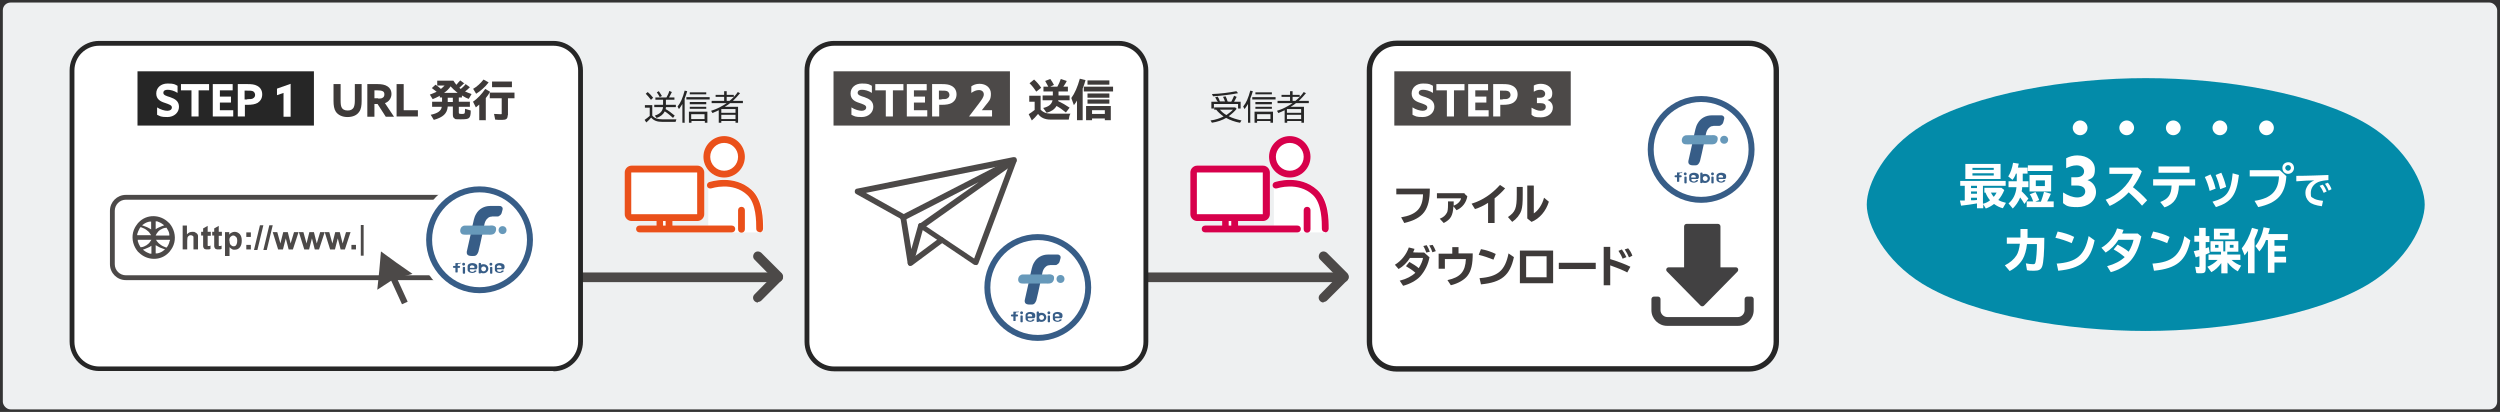 <?xml version="1.0" encoding="UTF-8"?>
<svg xmlns="http://www.w3.org/2000/svg" width="880" height="145" version="1.1" viewBox="0 0 880 145">
  <rect x="0" y="0" width="880" height="145" fill="#333333" stroke="none"/>
  <defs>
    <style>
      .cls-1 {
        fill: #3e3a39;
      }

      .cls-2 {
        fill: #fff;
      }

      .cls-3 {
        fill: #262626;
      }

      .cls-4 {
        fill: #6799ba;
      }

      .cls-5 {
        fill: #424142;
      }

      .cls-6 {
        fill: #038ba9;
      }

      .cls-7 {
        fill: #eef0f1;
      }

      .cls-8 {
        fill: #375d87;
      }

      .cls-9 {
        fill: #ea501a;
      }

      .cls-10 {
        fill: #d7004b;
      }

      .cls-11 {
        fill: #4c4948;
      }
    </style>
  </defs>
  <!-- Generator: Adobe Illustrator 28.6.0, SVG Export Plug-In . SVG Version: 1.2.0 Build 709)  -->
  <g>
    <g id="_レイヤー_1" data-name="レイヤー_1">
      <rect class="cls-7" x="1" y=".9" width="878" height="143.2" rx="2.7" ry="2.7"/>
      <g>
        <path class="cls-2" d="M463.7,66.8c-6.3-5.7-14.6-2.9-15-2.8-.6.2-1,.9-.7,1.5,0,.2.2.4.4.5v13.4h-12.6v-1.6h8.8c1.3,0,2.4-1.1,2.4-2.4v-14.7c0-1.3-1.1-2.4-2.4-2.4h-23.2c-1.3,0-2.4,1.1-2.4,2.4v14.7c0,1.3,1.1,2.4,2.4,2.4h8.8v1.6h-6c-.7,0-1.2.5-1.2,1.2s.5,1.2,1.2,1.2c0,0,42.3,0,42.5,0,.7,0,1.2-.6,1.2-1.3,0-3,0-10-4-13.6ZM463.8,70.9l-.4-.9c.2.3.3.6.4.9Z"/>
        <circle class="cls-2" cx="454" cy="55.2" r="7.3"/>
      </g>
      <g>
        <path class="cls-2" d="M264.6,66.8c-6.3-5.7-14.6-2.9-15-2.8-.6.2-1,.9-.7,1.5,0,.2.2.4.4.5v13.4h-12.6v-1.6h8.8c1.3,0,2.4-1.1,2.4-2.4v-14.7c0-1.3-1.1-2.4-2.4-2.4h-23.2c-1.3,0-2.4,1.1-2.4,2.4v14.7c0,1.3,1.1,2.4,2.4,2.4h8.8v1.6h-6c-.7,0-1.2.5-1.2,1.2s.5,1.2,1.2,1.2c0,0,42.3,0,42.5,0,.7,0,1.2-.6,1.2-1.3,0-3,0-10-4-13.6ZM264.6,70.9l-.4-.9c.2.3.3.6.4.9Z"/>
        <circle class="cls-2" cx="254.9" cy="55.2" r="7.3"/>
      </g>
      <path class="cls-6" d="M833.9,44.1c-18.5-11.3-51.3-16.6-78.6-16.6s-60,5.3-78.6,16.6c-13.3,8.1-19.6,20.6-19.6,27.9s6.4,19.8,19.6,27.9c18.5,11.3,51.3,16.6,78.6,16.6s60-5.3,78.6-16.6c13.3-8.1,19.6-20.6,19.6-27.9s-6.4-19.8-19.6-27.9Z"/>
      <g>
        <path class="cls-11" d="M266.8,106.5c-.4,0-.9-.2-1.2-.5-.7-.7-.7-1.7,0-2.4l6-6.1-6-6.1c-.7-.7-.6-1.7,0-2.4.7-.7,1.7-.6,2.4,0l7.2,7.2c.6.7.6,1.7,0,2.4l-7.2,7.2c-.3.3-.8.5-1.2.5Z"/>
        <path class="cls-11" d="M273.9,99.3h-77c-.9,0-1.7-.8-1.7-1.7s.8-1.7,1.7-1.7h77c.9,0,1.7.8,1.7,1.7s-.8,1.7-1.7,1.7Z"/>
      </g>
      <g>
        <path class="cls-11" d="M465.9,106.5c-.4,0-.9-.2-1.2-.5-.7-.7-.7-1.7,0-2.4l6-6.1-6-6.1c-.7-.7-.6-1.7,0-2.4.7-.7,1.7-.6,2.4,0l7.2,7.2c.6.7.6,1.7,0,2.4l-7.2,7.2c-.3.3-.8.5-1.2.5Z"/>
        <path class="cls-11" d="M473,99.3h-77c-.9,0-1.7-.8-1.7-1.7s.8-1.7,1.7-1.7h77c.9,0,1.7.8,1.7,1.7s-.8,1.7-1.7,1.7Z"/>
      </g>
      <g>
        <path class="cls-3" d="M229.6,40.7c.9,1,1.9,1.3,3.6,1.3h4.9c-.1.2-.2.5-.3.9h-4.6c-1.9,0-3-.4-4-1.5-.5.6-1.1,1.2-1.7,1.7l-.6-.9c.6-.4,1.2-.9,1.8-1.4v-2.9h-1.7v-.9h2.6v3.7ZM229.1,35.1c-.5-.7-1.2-1.5-1.8-2.1l.7-.6c.6.5,1.3,1.2,1.9,2l-.7.7ZM230.7,35.1v-.8h3.9c.4-.7.8-1.5,1-2.3l.9.4c-.3.7-.8,1.5-1,1.9h1.9v.8h-3v1.8h3.5v.8h-3.5c0,.2,0,.5-.1.7,1.1.6,2,1.3,3.2,2.3l-.6.8c-.8-.7-1.8-1.6-2.9-2.3-.5,1-1.5,1.9-2.9,2.3l-.6-.8c1.8-.6,2.7-1.5,2.9-3h-3.1v-.8h3.1v-1.8h-2.7ZM232.3,34.3c-.4-.7-.7-1.3-1.1-1.8l.7-.4c.4.5.7,1.1,1.1,1.7l-.8.4Z"/>
        <path class="cls-3" d="M241.1,43.2h-.9v-6.6c-.4.7-.8,1.2-1.2,1.8l-.5-.9c1.1-1.3,1.8-3,2.5-5.6l.9.2c-.3.9-.5,1.7-.9,2.6v8.4ZM249.8,34.2v.8h-8.2v-.8h8.2ZM249,43.2h-.9v-.6h-4.7v.6h-.9v-3.9h6.5v3.9ZM248.6,35.9v.8h-5.8v-.8h5.8ZM248.6,37.6v.7h-5.8v-.7h5.8ZM248.6,32.5v.7h-5.8v-.7h5.8ZM243.3,41.9h4.7v-1.7h-4.7v1.7Z"/>
        <path class="cls-3" d="M256.8,35.5c1.2-1,2.2-2,2.9-3.1l.8.4c-.7.9-1.7,1.9-2.5,2.7h3.5v.8h-4.5c-.5.4-1.2.9-1.9,1.3h4.7v5.6h-.9v-.6h-5v.6h-.9v-4.4c-.6.3-1.5.7-2.2,1l-.5-.8c2-.6,3.9-1.6,5.5-2.7h-5.3v-.8h4.4v-1.4h-3v-.7h3v-1.3h.9v1.3h2.5v.7h-2.5v1.4h1ZM253.9,39.7h5v-1.3h-5v1.3ZM253.9,41.9h5v-1.5h-5v1.5Z"/>
      </g>
      <g id="IT_man">
        <path class="cls-10" d="M466.5,81.7h0c-.7,0-1.2-.5-1.2-1.1,0-2.6,0-9.1-3.2-12-5.2-4.8-12.5-2.3-12.6-2.3-.6.2-1.3-.1-1.5-.7-.2-.6.1-1.3.7-1.5.4-.1,8.7-2.9,15,2.8,4,3.7,4,10.6,4,13.6,0,.7-.5,1.3-1.2,1.3Z"/>
        <path class="cls-10" d="M460.1,81.9c-.7,0-1.2-.5-1.2-1.2v-6.7c0-.7.5-1.2,1.2-1.2s1.2.5,1.2,1.2v6.7c0,.7-.5,1.2-1.2,1.2Z"/>
        <path class="cls-10" d="M454,62.5c-4,0-7.3-3.3-7.3-7.3s3.3-7.3,7.3-7.3,7.3,3.3,7.3,7.3-3.3,7.3-7.3,7.3ZM454,50.3c-2.7,0-4.9,2.2-4.9,4.9s2.2,4.9,4.9,4.9,4.9-2.2,4.9-4.9-2.2-4.9-4.9-4.9Z"/>
        <path class="cls-10" d="M456.6,79.4h-20.8v-1.6h8.8c1.3,0,2.4-1.1,2.4-2.4v-14.7c0-1.3-1.1-2.4-2.4-2.4h-23.2c-1.3,0-2.4,1.1-2.4,2.4v14.7c0,1.3,1.1,2.4,2.4,2.4h8.8v1.6h-6c-.7,0-1.2.5-1.2,1.2s.5,1.2,1.2,1.2h32.5c.7,0,1.2-.5,1.2-1.2s-.5-1.2-1.2-1.2ZM421.3,60.7h23.2s0,14.7,0,14.7h-23.2s0-14.7,0-14.7ZM432.5,77.8h.9v1.6h-.9v-1.6Z"/>
      </g>
      <g>
        <path class="cls-3" d="M436.4,43.2c-1.7-.3-3.4-.9-4.8-1.7-1.3.8-3.1,1.4-5,1.7l-.5-.8c1.7-.2,3.4-.8,4.6-1.4-1.1-.8-2-1.6-2.6-2.4h-.7v-.8h7.4l.5.5c-.7.9-1.7,1.8-2.8,2.6h0c1.1.6,2.7,1.1,4.5,1.5l-.5.8ZM428.4,35.5c-.2-.4-.4-.9-.7-1.2l.9-.3c.3.4.6,1,.8,1.7h1.8c-.2-.6-.5-1.2-.7-1.6l.9-.2c.3.5.5,1.1.7,1.8h0c0,.1,1.3.1,1.3.1.4-.7.6-1.2,1-2.1l.9.4c-.3.7-.7,1.3-.9,1.7h2.3v2.4h-.9v-1.6h-8.5v1.6h-.9v-2.4h2.2v-.2ZM426.6,33.1c3.1-.1,5.9-.5,8.6-1l.6.7c-2.6.5-5.6.9-8.8,1.1l-.4-.8ZM429.4,38.6c.6.7,1.4,1.4,2.3,1.9.8-.6,1.8-1.3,2.3-1.9h-4.6Z"/>
        <path class="cls-3" d="M440.2,43.2h-.9v-6.6c-.4.7-.8,1.2-1.2,1.8l-.5-.9c1.1-1.3,1.8-3,2.5-5.6l.9.2c-.3.9-.5,1.7-.9,2.6v8.4ZM449,34.2v.8h-8.2v-.8h8.2ZM448.1,43.2h-.9v-.6h-4.7v.6h-.9v-3.9h6.5v3.9ZM447.7,35.9v.8h-5.8v-.8h5.8ZM447.7,37.6v.7h-5.8v-.7h5.8ZM447.7,32.5v.7h-5.8v-.7h5.8ZM442.5,41.9h4.7v-1.7h-4.7v1.7Z"/>
        <path class="cls-3" d="M456,35.5c1.2-1,2.2-2,2.9-3.1l.8.4c-.7.9-1.7,1.9-2.5,2.7h3.5v.8h-4.5c-.5.4-1.2.9-1.9,1.3h4.7v5.6h-.9v-.6h-5v.6h-.9v-4.4c-.6.3-1.5.7-2.2,1l-.5-.8c2-.6,3.9-1.6,5.5-2.7h-5.3v-.8h4.4v-1.4h-3v-.7h3v-1.3h.9v1.3h2.5v.7h-2.5v1.4h1ZM453,39.7h5v-1.3h-5v1.3ZM453,41.9h5v-1.5h-5v1.5Z"/>
      </g>
      <g>
        <rect class="cls-2" x="482" y="15.2" width="143.2" height="114.6" rx="9.5" ry="9.5"/>
        <path class="cls-3" d="M615.7,130.8h-124.1c-5.8,0-10.5-4.7-10.5-10.5V24.8c0-5.8,4.7-10.5,10.5-10.5h124.1c5.8,0,10.5,4.7,10.5,10.5v95.5c0,5.8-4.7,10.5-10.5,10.5ZM491.6,16.2c-4.7,0-8.6,3.8-8.6,8.6v95.5c0,4.7,3.8,8.6,8.6,8.6h124.1c4.7,0,8.6-3.8,8.6-8.6V24.8c0-4.7-3.8-8.6-8.6-8.6h-124.1Z"/>
      </g>
      <g>
        <path class="cls-1" d="M503.3,66.4c0,7.5-2.3,10.5-9,12.1l-1.1-2c5.4-.9,7.6-3.2,7.7-8.1h-9.4v-2h11.7Z"/>
        <path class="cls-1" d="M515.5,68.2l1,.9c-.4,2.3-1.8,4-3.8,4.9l-1.1-1.4c-.2,3.3-.9,4.6-3.4,5.9l-1.4-1.5c1.4-.6,1.9-1.1,2.5-2.1.3-.5.4-1.4.4-2.9v-1.1h2v1.5c1.3-.5,2.4-1.5,2.6-2.6h-8.5v-1.8h9.8Z"/>
        <path class="cls-1" d="M523.8,71.4c-1.4.9-3,1.7-4.6,2.2l-1.2-1.9c3.9-1.2,7.1-3.4,10-6.6l1.8,1.2c-1,1.2-2.4,2.5-3.7,3.5v8.7h-2.3v-7Z"/>
        <path class="cls-1" d="M536,65.8v2.7c0,3-.1,4.3-.5,5.6-.5,1.5-1.7,3-3.2,4l-1.5-1.7c2.6-1.8,3.1-3,3.1-7.9v-2.7h2.2ZM539.9,65.4v9.7c1.5-.9,3-3.1,3.6-5.5l1.7,1.4c-1,3.3-3.3,6-6.1,7.1l-1.5-1.2v-11.6h2.2Z"/>
        <path class="cls-1" d="M503.2,90.4c-.4,2.6-1.7,5.1-3.3,6.9-1.4,1.5-3.7,2.7-6,3.3l-1.2-1.8c2.4-.6,4.3-1.6,5.5-2.8-1-.9-2.1-1.6-3.3-2.3l1.2-1.5c1.2.7,2.4,1.4,3.3,2.2.8-1.3,1.4-2.7,1.5-3.6h-4.6c-1,1.6-2.4,3-4,3.9l-1.3-1.5c2.3-1.4,4.1-3.7,4.9-6.1l2,.5c-.1.4-.2.6-.5,1.2h0c0,.1,3.9.1,3.9.1l1.8,1.6ZM502.1,89c-.3-.8-.7-1.8-1.1-2.4l1.2-.3c.4.6.8,1.5,1.1,2.3l-1.2.3ZM504.2,88.8c-.2-.7-.6-1.6-1.1-2.4l1.2-.2c.4.6.8,1.4,1.1,2.2l-1.2.4Z"/>
        <path class="cls-1" d="M513.4,86.9v2.3h5c0,3.8-.5,6.1-1.8,7.8-1,1.4-3.3,2.8-5.9,3.4l-1.2-1.8c4.6-1,6.3-3,6.5-7.4h-7.4v3.4h-2.2v-5.3h4.8v-2.3h2.2Z"/>
        <path class="cls-1" d="M525.7,91.4c-1.7-.7-3.5-1.3-5.2-1.7l.8-2c1.9.3,3.8,1,5.2,1.7l-.8,2ZM520.9,97.9c6.4-.5,8.9-2.7,10.1-8.7l1.9,1.3c-1.4,6.5-4.4,8.9-11.6,9.6l-.5-2.2Z"/>
        <path class="cls-1" d="M546.7,88.2v11.5h-11.7v-11.5h11.7ZM537.2,97.6h7.2v-7.4h-7.2v7.4Z"/>
        <path class="cls-1" d="M561.7,92.5v2.2h-13v-2.2h13Z"/>
        <path class="cls-1" d="M566.8,87v4.2c2.9.9,5.3,1.8,7.1,2.7l-1.1,2c-1.5-.8-3.7-1.7-6-2.5v7h-2.3v-13.5h2.3ZM571.2,91.1c-.3-.8-.8-1.7-1.5-2.8l1.2-.5c.6.8,1.1,1.7,1.6,2.7l-1.2.5ZM573.4,90.6c-.4-1-.9-1.9-1.5-2.8l1.2-.4c.6.7,1.1,1.5,1.5,2.6l-1.2.6Z"/>
      </g>
      <g>
        <rect class="cls-11" x="490.8" y="25.1" width="62.1" height="19.1"/>
        <g>
          <path class="cls-2" d="M497.2,37.8c1.2.8,2.7,1.2,3.6,1.2s1.6-.4,1.6-1.2-1.1-1.1-2.5-1.6c-1.6-.5-3-1.3-3-3.3s1.6-3.5,4-3.5,2.5.3,3.5.8v2.5c-1.2-.8-2.6-1.1-3.5-1.1s-1.5.3-1.5,1.1,1.1,1.1,2.4,1.5c1.7.6,3.1,1.4,3.1,3.4s-1.7,3.6-4.1,3.6-2.5-.3-3.6-.8v-2.5Z"/>
          <path class="cls-2" d="M509.3,31.8h-3.7v-2.2h9.9v2.2h-3.7v9.2h-2.5v-9.2Z"/>
          <path class="cls-2" d="M516.8,29.6h7v2.2h-4.5v2.2h3.9v2.1h-3.9v2.7h4.7v2.2h-7.2v-11.4Z"/>
          <path class="cls-2" d="M525.6,29.6h3.4c1.4,0,2.5.1,3.4.6,1,.5,1.8,1.5,1.8,3s-.7,2.4-1.6,3c-.9.5-2,.7-3.7.7h-.8v4.1h-2.5v-11.4ZM529,34.9c1,0,1.6,0,2-.3.5-.3.7-.7.7-1.2s-.3-1.1-.8-1.3c-.5-.2-1.1-.2-2-.2h-.9v3.1h.9Z"/>
          <path class="cls-2" d="M539.1,37.9c1.1.6,2.1,1.1,3.2,1.1s1.8-.5,1.8-1.4-.6-1.3-2-1.3h-1.1v-1.9h1.1c1.2,0,1.8-.6,1.8-1.4s-.7-1.4-1.7-1.4-1.7.3-2.3.7v-2.2c.7-.4,1.6-.6,2.5-.6,2.3,0,4,1.4,4,3.2s-.6,2.1-1.7,2.5h0c1.3.5,1.9,1.5,1.9,2.7,0,2-1.8,3.4-4.2,3.4s-2.5-.3-3.3-.9v-2.4Z"/>
        </g>
      </g>
      <g>
        <circle class="cls-2" cx="598.7" cy="52.6" r="21.5"/>
        <circle class="cls-8" cx="598.8" cy="52.6" r="18.8"/>
        <circle class="cls-2" cx="598.8" cy="52.6" r="16.7"/>
        <g>
          <path class="cls-8" d="M596.9,62.5v-.3c0-.2,0-.3-.2-.4-.2-.1-.4-.2-.6-.2h0c-.2,0-.4,0-.6.2-.1,0-.2.2-.2.4v.3s0,0,0,0h1.5s0,0,0,0ZM597.8,62.8c0,0,0,.2-.1.2,0,0-.2,0-.3,0h-2s0,0,0,0v.3c0,.1,0,.3.2.4.2.1.4.2.6.2h0c.3,0,.5,0,.7-.3,0-.1.2-.2.4-.2.1,0,.2,0,.3,0,0,0,.1.1.1.2,0,0,0,.1,0,.1-.2.2-.4.3-.6.4-.3.1-.6.2-.8.2h0c-.4,0-.8-.1-1.2-.3-.3-.2-.5-.5-.5-.8v-1.3c0-.3.2-.6.5-.8.3-.2.7-.3,1.2-.3h0c.4,0,.8.1,1.2.3.3.2.5.5.5.8v.6Z"/>
          <path class="cls-8" d="M593.7,64.3c0,0,0,.2-.1.2-.2.1-.4.1-.6,0,0,0-.1-.1-.1-.2v-1.9c0,0,0-.2.1-.2.2-.1.4-.1.6,0,0,0,.1.1.1.2v1.9Z"/>
          <path class="cls-8" d="M593.7,61.2c0,.3-.2.5-.5.5s-.5-.2-.5-.5.2-.5.5-.5.5.2.5.5Z"/>
          <path class="cls-8" d="M606.5,62.5v-.3c0-.2,0-.3-.2-.4-.2-.1-.4-.2-.6-.2h0c-.2,0-.4,0-.6.2-.1,0-.2.2-.2.4v.3s0,0,0,0h1.5s0,0,0,0ZM607.4,62.8c0,0,0,.2-.1.2,0,0-.2,0-.3,0h-2s0,0,0,0v.3c0,.1,0,.3.2.4.2.1.4.2.6.2h0c.3,0,.5,0,.7-.3,0-.1.2-.2.4-.2.1,0,.2,0,.3,0,0,0,.1.1.1.2,0,0,0,.1,0,.1-.2.2-.4.3-.6.4-.3.1-.6.2-.8.2h0c-.4,0-.8-.1-1.2-.3-.3-.2-.5-.5-.5-.8v-1.3c0-.3.2-.6.5-.8.3-.2.7-.3,1.2-.3h0c.4,0,.8.1,1.2.3.3.2.5.5.5.8v.6Z"/>
          <path class="cls-8" d="M603.2,64.3c0,0,0,.2-.1.2-.2.1-.4.1-.6,0,0,0-.1-.1-.1-.2v-1.9c0,0,0-.2.1-.2.2-.1.4-.1.6,0,0,0,.1.1.1.2v1.9Z"/>
          <path class="cls-8" d="M603.3,61.2c0,.3-.2.5-.5.5s-.5-.2-.5-.5.2-.5.5-.5.5.2.5.5Z"/>
          <path class="cls-8" d="M601.1,62.9c0,.4-.4.8-.8.8h-.1c-.4,0-.7-.3-.8-.7v-.3c0-.4.4-.7.8-.7h.1c.4,0,.8.4.8.8h0ZM600.2,61.2h0c-.3,0-.6,0-.9.2v-.4c0,0,0-.2-.1-.2-.2-.1-.4-.1-.6,0,0,0-.1.1-.1.2v3.2c0,0,0,.2.1.2.2.1.4.1.6,0,0,0,.1,0,.1-.2.3.2.6.2.9.2.9,0,1.7-.7,1.7-1.6s-.7-1.6-1.7-1.6Z"/>
          <path class="cls-8" d="M592,60.7s0,0-.1,0c0,0-.1,0-.2,0s-.1,0-.2,0-.1,0-.2,0-.1,0-.2,0-.1,0-.2,0-.1,0-.2,0,0,0-.1,0,0,0-.1,0,0,0-.1,0,0,0-.1.1,0,0,0,.1,0,0,0,.1,0,.1,0,.2,0,.1,0,.2,0,0,0,0c0,0,0,.3,0,.3h-.5c-.5,0-.5.7,0,.7h.5v1.4c0,0,0,.2.1.2,0,0,.2,0,.3,0,.1,0,.2,0,.3,0,0,0,.1-.1.1-.2v-1.4h.5c.5,0,.5-.7,0-.7h-.5c0-.2,0-.4.1-.6.2-.3.6-.1.9-.2,0,0,0,0,0,0s0,0,0,0c0,0,0,0,0-.1s0,0,0-.1,0,0,0-.1,0,0,0-.1,0,0-.1,0c0,0,0,0,0,0Z"/>
          <path class="cls-8" d="M605.7,40.6h-3.2s0,0,0,0c-2,0-3.9,1-4.9,2.8-.8,1.3-.9,2.7-1.3,4.2l-.7,3.3-1.3,5.8c-.2,1.7,1.5,1.5,2.5,1.5.9,0,1.3-.7,1.6-1.5.3-1.2,1.1-4.7,1.3-5.8l.7-3.3c.1-.5.2-1.1.5-1.7.2-.4.5-.8.9-1.1.2-.2.5-.3.8-.4.2,0,.4,0,.6-.1.3,0,.5,0,.8,0,.4,0,.7,0,1.1,0,0,0,0,0,0,0,0,0,0,0,0,0,.2,0,.4,0,.6-.2.4-.2.8-.6.9-1.1l.3-1.1c.2-.7-.3-1.3-1-1.3Z"/>
          <path class="cls-4" d="M606.9,47.8c-.8,0-1.4.6-1.4,1.4s.6,1.4,1.4,1.4,1.4-.6,1.4-1.4-.6-1.4-1.4-1.4Z"/>
          <path class="cls-4" d="M604.5,48.2c-.5-.7-1.4-.7-2.1-.6-1.3,0-4.8,0-6.2,0h-2.2c-.4,0-.8,0-1.1.2-.6.3-.8.8-.9,1.4-.1.6.2,1.3.8,1.5.5.2,2,.1,2.6.1,1.8,0,4.3,0,6.2,0,.8,0,1.8.2,2.5-.5.5-.5.7-1.5.4-2.2ZM604.4,48h0s0,0,0,0c0,0,0,0,0,0Z"/>
        </g>
      </g>
      <g>
        <path class="cls-5" d="M611,94.1h-5.4v-14.4c0-.5-.4-.9-.9-.9h-11c-.5,0-.9.4-.9.9v14.4h-5.4c-.8,0-1.2.9-.6,1.5l11.8,12c.3.3.9.3,1.2,0l11.8-12c.5-.6.2-1.5-.6-1.5Z"/>
        <path class="cls-5" d="M611.6,114.7h-24.8c-3,0-5.5-2.5-5.5-5.5v-3.9c0-.5.4-.9.9-.9h1.4c.5,0,.9.4.9.9v3.9c0,1.3,1.1,2.4,2.4,2.4h24.8c1.3,0,2.4-1.1,2.4-2.4v-3.9c0-.5.4-.9.9-.9h1.4c.5,0,.9.4.9.9v3.9c0,3-2.5,5.5-5.5,5.5Z"/>
      </g>
      <g>
        <rect class="cls-2" x="284.1" y="15.2" width="119.3" height="114.6" rx="9.5" ry="9.5"/>
        <path class="cls-3" d="M393.8,130.7h-100.2c-5.8,0-10.4-4.7-10.4-10.4V24.8c0-5.8,4.7-10.4,10.4-10.4h100.2c5.8,0,10.4,4.7,10.4,10.4v95.5c0,5.8-4.7,10.4-10.4,10.4ZM293.6,16.1c-4.8,0-8.7,3.9-8.7,8.7v95.5c0,4.8,3.9,8.7,8.7,8.7h100.2c4.8,0,8.7-3.9,8.7-8.7V24.8c0-4.8-3.9-8.7-8.7-8.7h-100.2Z"/>
      </g>
      <g>
        <g>
          <path class="cls-1" d="M366.2,38.5c.9,1,2.1,1.5,3.6,1.5h7c-.3.5-.5,1.2-.6,2.1h-6.4c-2,0-3.5-.7-4.4-2-.8,1-1.5,1.7-2.2,2.3l-1.1-2.2c.6-.4,1.4-.9,2.1-1.5v-2.9h-1.9v-2.1h4v4.9ZM364.8,32.3c-.7-1.1-1.5-2.1-2.4-3l1.6-1.3c.9.8,1.7,1.7,2.5,2.9l-1.8,1.4ZM367.3,32.2v-1.7h1.7c-.3-.6-.7-1.3-1.1-2l1.8-.7c.5.7.9,1.3,1.3,2.1l-1.3.6h2.5c.5-.9.9-1.8,1.2-2.7l2.1.7c-.3.7-.8,1.4-1.2,2h1.6v1.7h-3.3v1.4h3.9v1.7h-4c0,.1,0,.2,0,.3,1.5.7,2.5,1.3,4,2.3l-1.3,1.7c-1.2-1-2.2-1.7-3.3-2.3-.7,1.2-1.9,2-3.5,2.4l-1.2-1.7c1.9-.4,3-1.3,3.3-2.7h-3.5v-1.7h3.6v-1.4h-3.1Z"/>
          <path class="cls-1" d="M381.1,42.3h-2v-6.9c-.4.7-.6,1-1.1,1.6l-.9-2.5c1.2-1.6,2.2-3.9,3-6.8l2,.5c-.3,1.1-.6,2-1,3v11ZM391.8,30.5v1.7h-10.3v-1.7h10.3ZM391,42.3h-2.1v-.6h-4.5v.6h-2.1v-5h8.7v5ZM390.5,28.3v1.5h-7.7v-1.5h7.7ZM390.5,32.9v1.5h-7.7v-1.5h7.7ZM390.5,35v1.5h-7.7v-1.5h7.7ZM384.4,40.1h4.5v-1.3h-4.5v1.3Z"/>
        </g>
        <rect class="cls-11" x="293.4" y="25.1" width="62.1" height="19.1"/>
        <g>
          <path class="cls-2" d="M299.7,37.8c1.2.8,2.7,1.2,3.6,1.2s1.6-.4,1.6-1.2-1.1-1.1-2.5-1.6c-1.6-.5-3-1.3-3-3.3s1.6-3.5,4-3.5,2.5.3,3.5.8v2.5c-1.2-.8-2.6-1.1-3.5-1.1s-1.5.3-1.5,1.1,1.1,1.1,2.4,1.5c1.7.6,3.1,1.4,3.1,3.4s-1.7,3.6-4.1,3.6-2.5-.3-3.6-.8v-2.5Z"/>
          <path class="cls-2" d="M311.8,31.8h-3.7v-2.2h9.9v2.2h-3.7v9.2h-2.5v-9.2Z"/>
          <path class="cls-2" d="M319.2,29.6h7v2.2h-4.5v2.2h3.9v2.1h-3.9v2.7h4.7v2.2h-7.2v-11.4Z"/>
          <path class="cls-2" d="M328.1,29.6h3.4c1.4,0,2.5.1,3.4.6,1,.5,1.8,1.5,1.8,3s-.7,2.4-1.6,3c-.9.5-2,.7-3.7.7h-.8v4.1h-2.5v-11.4ZM331.5,34.9c1,0,1.6,0,2-.3.5-.3.7-.7.7-1.2s-.3-1.1-.8-1.3c-.5-.2-1.1-.2-2-.2h-.9v3.1h.9Z"/>
          <path class="cls-2" d="M344.6,36.4c1.1-1.5,1.7-2.3,1.7-3.2s-.7-1.5-1.7-1.5-1.8.4-2.7,1v-2.3c.7-.5,1.6-.9,2.9-.9,2.3,0,4,1.4,4,3.5s-.6,2.5-1.8,4l-1.4,1.8h0s3.6,0,3.6,0v2.2h-8.1s3.5-4.6,3.5-4.6Z"/>
        </g>
      </g>
      <g>
        <g>
          <path class="cls-11" d="M320.5,93.6s0,0,0,0c-.5,0-.9-.4-1-.9l-2.5-15.7-15.6-8.7c-.4-.2-.6-.6-.5-1.1,0-.4.4-.8.8-.8l55-11.1c.4,0,.7,0,1,.3.2.3.3.7.2,1l-13.5,36.1c-.1.3-.3.5-.6.6-.3,0-.6,0-.9-.1l-18.1-12.2-3.2,11.6c-.1.4-.5.8-1,.8ZM324.1,78.6c.2,0,.4,0,.6.2l18.2,12.2,12.4-33.2-50.5,10.1,13.6,7.6c.3.2.5.4.5.7l1.9,11.5,2.4-8.5c0-.3.3-.6.6-.7.1,0,.2,0,.4,0Z"/>
          <path class="cls-11" d="M324.1,80.7c-.3,0-.6-.2-.8-.4-.3-.5-.2-1.1.2-1.4l21-14.8-26.1,13.4c-.5.3-1.1,0-1.4-.4-.3-.5,0-1.1.4-1.4l38.9-20c.5-.2,1.1,0,1.3.4.3.5.2,1.1-.3,1.4l-32.7,23.2c-.2.1-.4.2-.6.2Z"/>
          <path class="cls-11" d="M320.5,93.6c-.3,0-.6-.1-.8-.4-.3-.5-.2-1.1.2-1.4l10.9-8.1c.5-.3,1.1-.2,1.4.2.3.5.2,1.1-.2,1.4l-10.9,8.1c-.2.1-.4.2-.6.2Z"/>
        </g>
        <g>
          <circle class="cls-2" cx="365.2" cy="101.2" r="21.5"/>
          <g>
            <circle class="cls-8" cx="365.3" cy="101.2" r="18.8"/>
            <circle class="cls-2" cx="365.3" cy="101.2" r="16.7"/>
          </g>
        </g>
      </g>
      <g>
        <rect class="cls-2" x="25.4" y="15.2" width="179" height="114.6" rx="9.5" ry="9.5"/>
        <path class="cls-3" d="M194.8,130.6H34.9c-5.7,0-10.4-4.7-10.4-10.4V24.8c0-5.7,4.7-10.4,10.4-10.4h159.9c5.7,0,10.4,4.7,10.4,10.4v95.5c0,5.7-4.7,10.4-10.4,10.4ZM34.9,16.1c-4.8,0-8.7,3.9-8.7,8.7v95.5c0,4.8,3.9,8.7,8.7,8.7h159.9c4.8,0,8.7-3.9,8.7-8.7V24.8c0-4.8-3.9-8.7-8.7-8.7H34.9Z"/>
      </g>
      <g>
        <g>
          <path class="cls-1" d="M127.3,35.5c0,1.7-.2,3-.9,3.9-.8,1.2-2.3,1.8-4.1,1.8s-3.3-.7-4.1-1.9c-.6-.9-.8-2.2-.8-3.8v-5.9h2.5v5.8c0,1.2.1,2,.4,2.5.3.6,1,1,2.1,1s1.6-.4,2-.9c.3-.5.5-1.3.5-2.5v-5.9h2.4v5.9Z"/>
          <path class="cls-1" d="M129.3,29.6h3.6c1.4,0,2.6.2,3.5.8.8.5,1.4,1.4,1.4,2.7s-.8,2.7-2.3,3.2l3.2,4.8h-2.9l-2.9-4.5h-1.1v4.5h-2.5v-11.4ZM133.1,34.7c.7,0,1.2,0,1.6-.3.4-.2.6-.6.6-1.2s-.2-.9-.6-1.1c-.4-.2-1-.3-1.9-.3h-1v2.8h1.3Z"/>
          <path class="cls-1" d="M139.6,29.6h2.5v9.2h5v2.2h-7.5v-11.4Z"/>
          <path class="cls-1" d="M163.5,29.2c-.6.6-1.2,1.1-1.8,1.7.2.2.3.3.5.4.7-.6,1.2-1,1.7-1.7l1.5,1.1c-.6.6-.9.9-1.7,1.5.7.3,1.4.6,2.3.9l-1,1.7c-.9-.3-1.6-.7-2.4-1.2v.7h-1.1v1.5h3.9v1.8h-3.9v2c0,.4.1.5.9.5s1.1,0,1.2-.4c0-.2.1-.8.1-1.4l2,.6c0,1.6-.2,2.2-.6,2.6-.4.4-1.1.5-3,.5s-1.8,0-2.1-.3c-.4-.2-.6-.6-.6-1.3v-2.9h-1.8c-.2,2.5-1.7,3.8-4.9,4.7l-1.1-1.8c2.5-.5,3.7-1.4,3.9-2.8h-3.4v-1.8h3.5v-1.5h-.8v-.6c-.9.5-1.7.9-2.5,1.2l-1-1.6c.9-.3,1.7-.7,2.4-1-.5-.4-1-.8-1.7-1.3l1.3-1.2c.8.5,1.3,1,1.9,1.5.5-.4.9-.8,1.3-1.2h-2.6v-1.7h5.7c.4.6.6.9,1,1.4h.1c.4-.5.8-1,1.3-1.5l1.5,1.1ZM161.1,32.7c-.9-.7-1.8-1.5-2.5-2.3-.5.8-1.3,1.6-2.3,2.3h4.8ZM157.6,34.4v1.5h1.8v-1.5h-1.8Z"/>
          <path class="cls-1" d="M170.9,42.3h-2.2v-5.5c-.4.3-.8.7-1.2,1l-1-2c1.5-1,3.2-2.8,4.3-4.5l1.7,1c-.5.9-.9,1.5-1.5,2.2h0c0,0,0,.1,0,.1v7.8ZM166.5,31.3c1.4-.8,2.7-2,3.7-3.3l1.8,1c-1.2,1.6-2.8,3-4.4,4l-1.1-1.8ZM178.7,40.6c0,1.2-.5,1.6-1.9,1.6s-1.7,0-2.5-.1l-.4-2c.9,0,1.6.1,2.2.1s.5,0,.5-.5v-5.1h-4.2v-2h8.7v2h-2.3v6ZM180.2,28.7v2h-7v-2h7Z"/>
        </g>
        <rect class="cls-3" x="48.4" y="25.1" width="62.1" height="19.1"/>
        <g>
          <path class="cls-2" d="M55.3,37.8c1.2.8,2.7,1.2,3.6,1.2s1.6-.4,1.6-1.2-1.1-1.1-2.5-1.6c-1.6-.5-3-1.3-3-3.3s1.6-3.5,4-3.5,2.5.3,3.5.8v2.5c-1.2-.8-2.6-1.1-3.5-1.1s-1.5.3-1.5,1.1,1.1,1.1,2.4,1.5c1.7.6,3.1,1.4,3.1,3.4s-1.7,3.6-4.1,3.6-2.5-.3-3.6-.8v-2.5Z"/>
          <path class="cls-2" d="M67.4,31.8h-3.7v-2.2h9.9v2.2h-3.7v9.2h-2.5v-9.2Z"/>
          <path class="cls-2" d="M74.9,29.6h7v2.2h-4.5v2.2h3.9v2.1h-3.9v2.7h4.7v2.2h-7.2v-11.4Z"/>
          <path class="cls-2" d="M83.7,29.6h3.4c1.4,0,2.5.1,3.4.6,1,.5,1.8,1.5,1.8,3s-.7,2.4-1.6,3c-.9.5-2,.7-3.7.7h-.8v4.1h-2.5v-11.4ZM87.1,34.9c1,0,1.6,0,2-.3.5-.3.7-.7.7-1.2s-.3-1.1-.8-1.3c-.5-.2-1.1-.2-2-.2h-.9v3.1h.9Z"/>
          <path class="cls-2" d="M99.8,32.7l-2.3.8v-2.3l4.8-1.7v11.6h-2.5v-8.4Z"/>
        </g>
      </g>
      <g>
        <g>
          <g>
            <g>
              <g>
                <path class="cls-2" d="M54.2,91.5c-2.1,0-4.1-.8-5.6-2.3-.2-.2-.3-.3-.5-.5-.3-.4-.6-.8-.9-1.3-.6-1.1-1-2.4-1-3.7,0-1.3.3-2.6.9-3.7.2-.4.5-.9.8-1.3.2-.2.4-.4.6-.6,1.5-1.5,3.4-2.3,5.5-2.3s4.1.8,5.6,2.3c.2.2.3.3.5.5.3.4.6.8.9,1.3.6,1.1,1,2.4,1,3.7,0,1.3-.3,2.6-.9,3.7-.2.4-.5.9-.8,1.3-.2.2-.4.4-.6.6-1.5,1.5-3.4,2.3-5.5,2.3h0Z"/>
                <path class="cls-2" d="M55.2,88.8c.7-.1,1.3-.4,1.9-.8-.7-.2-1.3-.5-1.9-.9,0,0,0,0,0,0v1.7ZM51.2,88c.5.3,1.1.6,1.7.7v-1.5c-.5.3-1.1.6-1.7.8ZM48.9,84.8c.2.7.5,1.3.9,1.9.6-.2,1.2-.4,1.6-.7.5-.3.9-.7,1.2-1.2h-3.6ZM55.6,84.8c.3.4.7.8,1.2,1.1.5.3,1,.6,1.7.7.4-.6.6-1.2.8-1.8h-3.6ZM59.2,82.5c-.2-.7-.5-1.3-.9-1.9-.6.2-1.2.4-1.6.7-.5.3-1,.8-1.2,1.2h3.7ZM52.5,82.5c-.3-.4-.7-.8-1.2-1.2-.5-.3-1-.6-1.7-.7-.4.6-.6,1.2-.8,1.9h3.7ZM51,79.2c.7.2,1.3.5,1.9.9,0,0,0,0,0,0v-1.7c-.7.1-1.3.4-1.9.8ZM55.2,79.9c.5-.3,1.1-.6,1.7-.8-.5-.3-1.1-.6-1.7-.7v1.5Z"/>
              </g>
              <path class="cls-11" d="M60.6,80c-.2-.4-.5-.8-.8-1.2-.1-.2-.3-.3-.5-.5-2.9-2.9-7.7-3-10.5,0-.2.2-.4.4-.5.6-.3.4-.6.8-.8,1.2-1.2,2.2-1.1,4.9.1,7.1.2.4.5.8.8,1.2.1.2.3.3.5.5,2.9,2.9,7.7,3,10.5,0,.2-.2.4-.4.5-.6.3-.4.6-.8.8-1.2,1.2-2.2,1.1-4.9-.1-7.1ZM48.3,82.9v-.5c.2-.7.5-1.4.9-2.1l.2-.3h.3c.7.3,1.3.5,1.8.9.6.4,1,.8,1.3,1.3l.4.6h-4.9ZM49.6,87.1l-.2-.2c-.4-.6-.7-1.3-.9-2v-.5c-.1,0,4.8,0,4.8,0l-.4.6c-.3.5-.7.9-1.3,1.3-.5.3-1.1.6-1.7.7h-.3ZM53.3,89.3h-.5c-.7-.3-1.3-.5-1.8-.9l-.7-.5.8-.3c.6-.2,1.1-.5,1.6-.7l.6-.4v2.8ZM53.3,80.8l-.7-.4c-.5-.3-1.1-.6-1.8-.8l-.8-.3.7-.5c.6-.4,1.3-.7,2-.8h.5c0,0,0,2.8,0,2.8ZM58.5,80.1l.2.2c.4.6.8,1.3.9,2.1v.5c.1,0-4.8,0-4.8,0l.3-.6c.3-.5.7-1,1.3-1.4.5-.3,1.1-.6,1.7-.7h.3ZM54.8,77.9h.5c.7.3,1.3.5,1.8.9l.7.5-.8.3c-.6.2-1.1.5-1.6.7l-.6.4v-2.8ZM57.3,88.4c-.6.4-1.3.7-2,.8h-.5c0,0,0-2.9,0-2.9l.7.4c.5.3,1.1.6,1.8.8l.8.3-.7.5ZM59.7,84.8c-.1.7-.4,1.4-.8,2l-.2.3h-.3c-.7-.3-1.3-.5-1.8-.9-.6-.4-1-.8-1.3-1.2l-.4-.6h4.9v.5Z"/>
            </g>
            <g>
              <path class="cls-11" d="M65.8,79.4v3.1c.5-.6,1.1-.9,1.9-.9s.7,0,1,.2c.3.1.5.3.7.5.2.2.3.5.3.7,0,.3,0,.7,0,1.2v3.6h-1.6v-3.2c0-.6,0-1,0-1.2,0-.2-.2-.3-.3-.4-.2-.1-.3-.2-.6-.2s-.5,0-.7.2c-.2.1-.4.3-.5.6,0,.3-.1.6-.1,1.2v3h-1.6v-8.4h1.6Z"/>
              <path class="cls-11" d="M74.2,81.7v1.3h-1.1v2.5c0,.5,0,.8,0,.9,0,0,0,.1.1.2,0,0,.2,0,.3,0s.4,0,.6-.2v1.2c-.2.2-.7.2-1.1.2s-.6,0-.8-.1c-.2,0-.4-.2-.5-.4-.1-.2-.2-.4-.2-.6,0-.2,0-.6,0-1.1v-2.7h-.7v-1.3h.7v-1.2l1.6-.9v2.1h1.1Z"/>
              <path class="cls-11" d="M78.1,81.7v1.3h-1.1v2.5c0,.5,0,.8,0,.9,0,0,0,.1.1.2,0,0,.2,0,.3,0s.4,0,.6-.2v1.2c-.2.2-.7.2-1.1.2s-.6,0-.8-.1c-.2,0-.4-.2-.5-.4-.1-.2-.2-.4-.2-.6,0-.2,0-.6,0-1.1v-2.7h-.7v-1.3h.7v-1.2l1.6-.9v2.1h1.1Z"/>
              <path class="cls-11" d="M79.2,81.7h1.5v.9c.2-.3.5-.6.8-.7.3-.2.7-.3,1.1-.3.7,0,1.3.3,1.8.8.5.6.7,1.3.7,2.3s-.2,1.8-.7,2.4c-.5.6-1.1.8-1.8.8s-.6,0-.9-.2c-.3-.1-.6-.4-.9-.7v3.1h-1.6v-8.4ZM80.8,84.7c0,.7.1,1.2.4,1.5.3.3.6.5,1,.5s.7-.1.9-.4c.2-.3.4-.8.4-1.5s-.1-1.1-.4-1.4c-.3-.3-.6-.5-1-.5s-.7.2-1,.5c-.3.3-.4.8-.4,1.3Z"/>
              <path class="cls-11" d="M86.7,83.4v-1.6h1.6v1.6h-1.6ZM86.7,87.8v-1.6h1.6v1.6h-1.6Z"/>
              <path class="cls-11" d="M89.4,88l2.1-8.7h1.2l-2.1,8.7h-1.2Z"/>
              <path class="cls-11" d="M92.7,88l2.1-8.7h1.2l-2.1,8.7h-1.2Z"/>
              <path class="cls-11" d="M97.9,87.8l-1.9-6.1h1.6l1.1,4,1-4h1.6l1,4,1.2-4h1.6l-2,6.1h-1.5l-1-3.9-1,3.9h-1.6Z"/>
              <path class="cls-11" d="M107.1,87.8l-1.9-6.1h1.6l1.1,4,1-4h1.6l1,4,1.2-4h1.6l-2,6.1h-1.5l-1-3.9-1,3.9h-1.6Z"/>
              <path class="cls-11" d="M116.2,87.8l-1.9-6.1h1.6l1.1,4,1-4h1.6l1,4,1.2-4h1.6l-2,6.1h-1.5l-1-3.9-1,3.9h-1.6Z"/>
              <path class="cls-11" d="M123.7,87.8v-1.6h1.6v1.6h-1.6Z"/>
              <path class="cls-11" d="M127,90v-10.8h1v10.8h-1Z"/>
            </g>
          </g>
          <g>
            <polygon class="cls-2" points="137.2 100.2 131.6 104 132.5 95.2 133.3 86.7 140.2 91.7 147.4 96.8 141.1 98.5 144.8 106.6 141 108.4 137.2 100.2"/>
            <polygon class="cls-11" points="145.2 96.4 139.6 92.5 134.1 88.5 133.5 95.3 132.8 102 137.7 98.8 141.5 107.1 143.5 106.2 139.7 97.9 145.2 96.4"/>
          </g>
          <path class="cls-11" d="M155.6,98.6H44.3c-3.1,0-5.6-2.5-5.6-5.6v-18.8c0-3.1,2.5-5.6,5.6-5.6h111.3c3.1,0,5.6,2.5,5.6,5.6v18.8c0,3.1-2.5,5.6-5.6,5.6ZM44.3,70.3c-2.2,0-3.9,1.8-3.9,3.9v18.8c0,2.2,1.8,3.9,3.9,3.9h111.3c2.2,0,3.9-1.8,3.9-3.9v-18.8c0-2.2-1.8-3.9-3.9-3.9H44.3Z"/>
        </g>
        <circle class="cls-2" cx="168.7" cy="84.5" r="21.5"/>
        <circle class="cls-8" cx="168.8" cy="84.4" r="18.8"/>
        <circle class="cls-2" cx="168.8" cy="84.4" r="16.7"/>
        <g>
          <path class="cls-8" d="M167,94.3v-.3c0-.2,0-.3-.2-.4-.2-.1-.4-.2-.6-.2h0c-.2,0-.4,0-.6.2-.1,0-.2.2-.2.4v.3s0,0,0,0h1.5s0,0,0,0ZM167.8,94.6c0,0,0,.2-.1.2,0,0-.2,0-.3,0h-2s0,0,0,0v.3c0,.1,0,.3.2.4.2.1.4.2.6.2h0c.3,0,.5,0,.7-.3,0-.1.2-.2.4-.2.1,0,.2,0,.3,0,0,0,.1.1.1.2,0,0,0,.1,0,.1-.2.2-.4.3-.6.4-.3.1-.6.2-.8.2h0c-.4,0-.8-.1-1.2-.3-.3-.2-.5-.5-.5-.8v-1.3c0-.3.2-.6.5-.8.3-.2.7-.3,1.2-.3h0c.4,0,.8.1,1.2.3.3.2.5.5.5.8v.6Z"/>
          <path class="cls-8" d="M163.7,96.1c0,0,0,.2-.1.2-.2.1-.4.1-.6,0,0,0-.1-.1-.1-.2v-1.9c0,0,0-.2.1-.2.2-.1.4-.1.6,0,0,0,.1.1.1.2v1.9Z"/>
          <path class="cls-8" d="M163.7,93c0,.3-.2.5-.5.5s-.5-.2-.5-.5.2-.5.5-.5.5.2.5.5Z"/>
          <path class="cls-8" d="M176.5,94.3v-.3c0-.2,0-.3-.2-.4-.2-.1-.4-.2-.6-.2h0c-.2,0-.4,0-.6.2-.1,0-.2.2-.2.4v.3s0,0,0,0h1.5s0,0,0,0ZM177.4,94.6c0,0,0,.2-.1.2,0,0-.2,0-.3,0h-2s0,0,0,0v.3c0,.1,0,.3.2.4.2.1.4.2.6.2h0c.3,0,.5,0,.7-.3,0-.1.2-.2.4-.2.1,0,.2,0,.3,0,0,0,.1.1.1.2,0,0,0,.1,0,.1-.2.2-.4.3-.6.4-.3.1-.6.2-.8.2h0c-.4,0-.8-.1-1.2-.3-.3-.2-.5-.5-.5-.8v-1.3c0-.3.2-.6.5-.8.3-.2.7-.3,1.2-.3h0c.4,0,.8.1,1.2.3.3.2.5.5.5.8v.6Z"/>
          <path class="cls-8" d="M173.3,96.1c0,0,0,.2-.1.2-.2.1-.4.1-.6,0,0,0-.1-.1-.1-.2v-1.9c0,0,0-.2.1-.2.2-.1.4-.1.6,0,0,0,.1.1.1.2v1.9Z"/>
          <path class="cls-8" d="M173.3,93c0,.3-.2.5-.5.5s-.5-.2-.5-.5.2-.5.5-.5.5.2.5.5Z"/>
          <path class="cls-8" d="M171.1,94.7c0,.4-.4.8-.8.8h-.1c-.4,0-.7-.3-.8-.7v-.3c0-.4.4-.7.8-.7h.1c.4,0,.8.4.8.8h0ZM170.2,93h0c-.3,0-.6,0-.9.2v-.4c0,0,0-.2-.1-.2-.2-.1-.4-.1-.6,0,0,0-.1.1-.1.2v3.2c0,0,0,.2.1.2.2.1.4.1.6,0,0,0,.1,0,.1-.2.3.2.6.2.9.2.9,0,1.7-.7,1.7-1.6s-.7-1.6-1.7-1.6Z"/>
          <path class="cls-8" d="M162,92.6s0,0-.1,0c0,0-.1,0-.2,0s-.1,0-.2,0-.1,0-.2,0-.1,0-.2,0-.1,0-.2,0-.1,0-.2,0,0,0-.1,0,0,0-.1,0,0,0-.1,0,0,0-.1.1,0,0,0,.1,0,0,0,.1,0,.1,0,.2,0,.1,0,.2,0,0,0,0c0,0,0,.3,0,.3h-.5c-.5,0-.5.7,0,.7h.5v1.4c0,0,0,.2.1.2,0,0,.2,0,.3,0,.1,0,.2,0,.3,0,0,0,.1-.1.1-.2v-1.4h.5c.5,0,.5-.7,0-.7h-.5c0-.2,0-.4.1-.6.2-.3.6-.1.9-.2,0,0,0,0,0,0s0,0,0,0c0,0,0,0,0-.1s0,0,0-.1,0,0,0-.1,0,0,0-.1,0,0-.1,0c0,0,0,0,0,0Z"/>
          <path class="cls-8" d="M175.7,72.5h-3.2s0,0,0,0c-2,0-3.9,1-4.9,2.8-.8,1.3-.9,2.7-1.3,4.2l-.7,3.3-1.3,5.8c-.2,1.7,1.5,1.5,2.5,1.5.9,0,1.3-.7,1.6-1.5.3-1.2,1.1-4.7,1.3-5.8l.7-3.3c.1-.5.2-1.1.5-1.7.2-.4.5-.8.9-1.1.2-.2.5-.3.8-.4.2,0,.4,0,.6-.1.3,0,.5,0,.8,0,.4,0,.7,0,1.1,0,0,0,0,0,0,0,0,0,0,0,0,0,.2,0,.4,0,.6-.2.4-.2.8-.6.9-1.1l.3-1.1c.2-.7-.3-1.3-1-1.3Z"/>
          <path class="cls-4" d="M176.9,79.6c-.8,0-1.4.6-1.4,1.4s.6,1.4,1.4,1.4,1.4-.6,1.4-1.4-.6-1.4-1.4-1.4Z"/>
          <path class="cls-4" d="M174.5,80c-.5-.7-1.4-.7-2.1-.6-1.3,0-4.8,0-6.2,0h-2.2c-.4,0-.8,0-1.1.2-.6.3-.8.8-.9,1.4-.1.6.2,1.3.8,1.5.5.2,2,.1,2.6.1,1.8,0,4.3,0,6.2,0,.8,0,1.8.2,2.5-.5.5-.5.7-1.5.4-2.2ZM174.4,79.8h0s0,0,0,0c0,0,0,0,0,0Z"/>
        </g>
      </g>
      <g>
        <path class="cls-2" d="M698.1,71.7c.8-.2,1.7-.6,2.4-1.2-.7-.8-1.2-1.7-1.6-2.7h-.4v-1.7h6l1,.8c-.5,1.3-1.3,2.6-2.1,3.5.9.5,1.5.7,2.7,1l-1.1,1.9c-1.2-.3-2.1-.8-3.1-1.5-.9.7-1.8,1.2-2.9,1.6l-.9-1.5v1.4h-2.2v-1.7c-1.7.3-3.7.6-5.6.8l-.4-1.8c.5,0,.7,0,1,0h.7v-5.2h-1.6v-1.7h16v1.7h-8v6.3ZM704.2,63h-12.4v-5.3h12.4v5.3ZM693.8,65.4v.8h2.1v-.8h-2.1ZM693.8,67.4v.8h2.1v-.8h-2.1ZM693.8,69.5v1h.6c0,0,.3,0,.3,0,.3,0,.4,0,1.2-.1v-.8h-2.1ZM694.3,59.8h7.5v-.7h-7.5v.7ZM694.3,61.8h7.5v-.8h-7.5v.8ZM700.8,67.8c.3.6.6,1,1,1.5.4-.5.7-.9,1-1.5h-2.1Z"/>
        <path class="cls-2" d="M711.8,63.8h2.2v2.1h-2.2c0,.4,0,.9-.2,1.4.9.9,1.7,1.7,2.4,2.6l-1.4,1.9c-.4-.7-.9-1.5-1.5-2.3-.6,1.5-1.5,2.8-2.6,3.9l-1.5-1.8c1.6-1.3,2.6-3.3,2.8-5.7h-2.8v-2.1h2.9v-2.7h-.3c-.3.9-.7,1.6-1.2,2.2l-1.5-1.2c.8-1.2,1.4-3,1.7-4.8l2,.3c-.2.8-.2,1-.3,1.4h3.4v2.1h-1.7v2.7ZM715.7,71c-.3-1-.7-1.9-1.2-2.6l2-.8c.4.7.8,1.6,1.3,2.8l-1.4.6h2c.4-1.1.8-2.3,1.1-3.5l2.4.7c-.3.8-.9,2-1.3,2.7h2.3v2h-9.5v-2h2.2ZM722.5,58.2v2h-8.7v-2h8.7ZM722,67.4h-7.6v-5.8h7.6v5.8ZM716.6,65.5h3.2v-2h-3.2v2Z"/>
        <path class="cls-2" d="M726.3,67.8c1.6,1,3.3,1.7,4.9,1.7s2.8-.8,2.8-2.1-1-2.1-3.1-2.1h-1.8v-2.9h1.7c1.9,0,2.8-.9,2.8-2.1s-1.1-2.1-2.6-2.1-2.6.5-3.7,1v-3.5c1.1-.6,2.5-1,3.9-1,3.6,0,6.2,2.1,6.2,4.9s-1,3.2-2.6,3.8h0c2,.7,3,2.4,3,4.2,0,3.1-2.9,5.3-6.5,5.3s-3.9-.5-5.1-1.4v-3.7Z"/>
        <path class="cls-2" d="M752.5,59l1.4,1.3c-.7,2-1.8,3.8-3.1,5.6,1.7,1.3,3.5,2.9,5,4.6l-1.8,1.9c-1.4-1.6-3-3.2-4.7-4.7-1.8,2-4.2,3.7-6.7,4.8l-1.4-2.2c4.2-1.6,8-5.1,9.6-9.1h-8.3v-2.2h9.9Z"/>
        <path class="cls-2" d="M772.7,63.1v2.2h-5.7c-.2,4.2-1.6,6.5-5.1,7.7l-1.5-1.9c2.9-1.1,3.9-2.6,4-5.8h-6.5v-2.2h14.7ZM770.7,58.6v2.2h-10.9v-2.2h10.9Z"/>
        <path class="cls-2" d="M777.8,67.2c-.4-1.7-.9-3.2-1.7-4.9l2-.9c.8,1.5,1.3,3.1,1.8,5l-2.1.8ZM778.8,71c5.1-1.4,6.5-3.5,7.1-10l2.2.6c-.8,7-2.7,9.6-8.1,11.3l-1.2-1.9ZM781.5,66.5c-.4-1.6-.7-2.7-1.6-4.9l2-.8c.7,1.6,1.2,2.9,1.7,5l-2.1.8Z"/>
        <path class="cls-2" d="M802.5,59.9l2.3,2.1c-.4,6.4-3.1,9.4-9.9,10.9l-1.3-2.2c5.9-.9,8.4-3.5,8.6-8.6h-10.3v-2.2h10.5ZM807.5,59.1c0,1.1-.9,2.1-2.1,2.1s-2-.9-2-2.1.9-2,2.1-2,2,.9,2,2.1ZM804.4,59.1c0,.5.5,1,1,1s1-.4,1-1-.5-1-1-1-1,.5-1,1Z"/>
        <path class="cls-2" d="M808.3,61.9c3.9,0,8.3-.2,11.3-.3v1.8c-1.6.1-2.5.3-3.4.6-1.8.7-2.8,2.2-2.8,3.9s.2,1.4.8,1.8c.6.5,1.8.8,3.5,1l-.4,1.9c-2.2-.3-3.7-.8-4.5-1.6-.9-.9-1.3-1.9-1.3-3.1s.3-1.6.7-2.4c.6-1,1.3-1.5,2.4-2-2.1,0-3,.1-5.8.3h-.5s0-1.9,0-1.9ZM817.9,67.8c-.3-.7-.7-1.5-1.4-2.4l1.1-.4c.6.7,1,1.5,1.4,2.4l-1.1.5ZM819.7,67.1c-.3-.8-.8-1.7-1.3-2.4l1-.4c.5.6,1,1.4,1.3,2.3l-1,.5Z"/>
        <path class="cls-2" d="M711.2,83.7v-.9c0-.7,0-1.4,0-2.2h2.5c0,1.2,0,1.9,0,3.1h5.9c0,5.1-.3,8.7-.7,9.9-.4,1.3-1.2,1.7-2.9,1.7s-1.6,0-2.5-.2l-.4-2.4c1,.2,1.9.3,2.5.3s.7-.1.9-.7c.3-1.2.5-4.1.5-6.4h-3.5c-.2,2.1-.8,4.1-1.5,5.3-1,1.7-2.6,3.2-4.6,4.2l-1.7-2c1.8-.9,3.2-2.1,4.1-3.5.6-.9,1-2.4,1.2-4.1h-4.6v-2.2h4.8Z"/>
        <path class="cls-2" d="M729.3,85.6c-1.9-.8-3.9-1.5-5.8-1.9l.8-2.2c2.1.4,4.3,1.1,5.8,1.9l-.9,2.3ZM723.9,92.8c7.1-.5,9.9-2.9,11.3-9.7l2.1,1.5c-1.5,7.2-4.8,9.9-12.8,10.7l-.5-2.4Z"/>
        <path class="cls-2" d="M753.7,83.4c-.7,3.4-1.9,6.2-3.6,8.2-1.6,1.9-4.4,3.5-7.1,4.2l-1.3-2.1c2.6-.7,4.7-1.8,6.2-3.2-1.3-1.1-2.4-1.9-3.9-2.7l1.4-1.7c1.3.7,2.7,1.5,3.9,2.5.9-1.5,1.5-3.1,1.7-4.2h-5.3c-1.2,1.9-2.8,3.5-4.5,4.5l-1.5-1.7c2.6-1.5,4.7-4.1,5.5-6.8l2.3.5c-.1.4-.3.7-.5,1.3h5.5l1.3,1.1Z"/>
        <path class="cls-2" d="M762.9,85.6c-1.9-.8-3.9-1.5-5.8-1.9l.8-2.2c2.1.4,4.3,1.1,5.8,1.9l-.9,2.3ZM757.6,92.8c7.1-.5,9.9-2.9,11.3-9.7l2.1,1.5c-1.5,7.2-4.8,9.9-12.8,10.7l-.5-2.4Z"/>
        <path class="cls-2" d="M774.2,80.2h2.2v2.9h1.3v2.1h-1.3v2.2c.3-.1.5-.2,1.1-.4l.3,2c-.5.2-.8.3-1.4.6v5c0,1.2-.4,1.6-1.6,1.6s-1.3,0-1.7-.1l-.4-2.2c.5,0,.8.1,1.1.1s.4-.1.4-.4v-3.4c-.4.1-.6.2-1.3.4l-.7-2.2c.6-.1,1.1-.2,1.9-.4v-2.9h-1.7v-2.1h1.7v-2.9ZM781.8,92.7c-.9,1.3-2.1,2.4-3.4,3.1l-1.4-1.9c1.3-.5,2.5-1.3,3.6-2.4h-3.2v-1.9h4.4v-1h-3.7v-3.7h4.5v3.6h.7v-3.6h4.6v3.7h-3.9v1h4.6v1.9h-3.1c1,.9,2.1,1.6,3.4,2l-1.2,2c-1.3-.7-2.6-1.8-3.6-3.1v3.8h-2.2v-3.5ZM786.6,84.3h-7.3v-3.8h7.3v3.8ZM779.7,87.2h1.2v-1h-1.2v1ZM781.4,82.9h3.1v-.9h-3.1v.9ZM784.9,87.2h1.3v-1h-1.3v1Z"/>
        <path class="cls-2" d="M793.7,96.2h-2.4v-7.9c-.4.6-.7.9-1.2,1.6l-1-2.5c1.5-1.8,2.7-4.2,3.6-7.2l2.2.6c-.4,1.4-.8,2.2-1.3,3.4v12.1ZM797.6,84.6c-.5,1.4-1.4,2.9-2.3,3.9l-1.4-1.9c1.4-1.7,2.4-4,2.9-6.6l2.2.4c-.2.8-.4,1.4-.6,2h6.9v2.1h-4.7v2h3.7v2h-3.7v1.9h4.1v2h-4.1v3.6h-2.3v-11.5h-.8Z"/>
      </g>
      <g>
        <path class="cls-2" d="M734.8,45c0,1.4-1.2,2.6-2.6,2.6s-2.6-1.2-2.6-2.6,1.2-2.6,2.6-2.6,2.6,1.2,2.6,2.6Z"/>
        <path class="cls-2" d="M751.2,45c0,1.4-1.2,2.6-2.6,2.6s-2.6-1.2-2.6-2.6,1.2-2.6,2.6-2.6,2.6,1.2,2.6,2.6Z"/>
        <path class="cls-2" d="M767.6,45c0,1.4-1.2,2.6-2.6,2.6s-2.6-1.2-2.6-2.6,1.2-2.6,2.6-2.6,2.6,1.2,2.6,2.6Z"/>
        <path class="cls-2" d="M784,45c0,1.4-1.2,2.6-2.6,2.6s-2.6-1.2-2.6-2.6,1.2-2.6,2.6-2.6,2.6,1.2,2.6,2.6Z"/>
        <path class="cls-2" d="M800.4,45c0,1.4-1.2,2.6-2.6,2.6s-2.6-1.2-2.6-2.6,1.2-2.6,2.6-2.6,2.6,1.2,2.6,2.6Z"/>
      </g>
      <g id="IT_man-2" data-name="IT_man">
        <path class="cls-9" d="M267.4,81.7h0c-.7,0-1.2-.5-1.2-1.1,0-2.6,0-9.1-3.2-12-5.2-4.8-12.5-2.3-12.6-2.3-.6.2-1.3-.1-1.5-.7-.2-.6.1-1.3.7-1.5.4-.1,8.7-2.9,15,2.8,4,3.7,4,10.6,4,13.6,0,.7-.5,1.3-1.2,1.3Z"/>
        <path class="cls-9" d="M261,81.9c-.7,0-1.2-.5-1.2-1.2v-6.7c0-.7.5-1.2,1.2-1.2s1.2.5,1.2,1.2v6.7c0,.7-.5,1.2-1.2,1.2Z"/>
        <path class="cls-9" d="M254.9,62.5c-4,0-7.3-3.3-7.3-7.3s3.3-7.3,7.3-7.3,7.3,3.3,7.3,7.3-3.3,7.3-7.3,7.3ZM254.9,50.3c-2.7,0-4.9,2.2-4.9,4.9s2.2,4.9,4.9,4.9,4.9-2.2,4.9-4.9-2.2-4.9-4.9-4.9Z"/>
        <path class="cls-9" d="M257.5,79.4h-20.8v-1.6h8.8c1.3,0,2.4-1.1,2.4-2.4v-14.7c0-1.3-1.1-2.4-2.4-2.4h-23.2c-1.3,0-2.4,1.1-2.4,2.4v14.7c0,1.3,1.1,2.4,2.4,2.4h8.8v1.6h-6c-.7,0-1.2.5-1.2,1.2s.5,1.2,1.2,1.2h32.5c.7,0,1.2-.5,1.2-1.2s-.5-1.2-1.2-1.2ZM222.2,60.7h23.2s0,14.7,0,14.7h-23.2s0-14.7,0-14.7ZM233.4,77.8h.9v1.6h-.9v-1.6Z"/>
      </g>
      <g>
        <path class="cls-8" d="M363.3,111.4v-.3c0-.2,0-.3-.2-.4-.2-.1-.4-.2-.6-.2h0c-.2,0-.4,0-.6.2-.1,0-.2.2-.2.4v.3s0,0,0,0h1.5s0,0,0,0ZM364.2,111.8c0,0,0,.2-.1.2,0,0-.2,0-.3,0h-2s0,0,0,0v.3c0,.1,0,.3.2.4.2.1.4.2.6.2h0c.3,0,.5,0,.7-.3,0-.1.2-.2.4-.2.1,0,.2,0,.3,0,0,0,.1.1.1.2,0,0,0,.1,0,.1-.2.2-.4.3-.6.4-.3.1-.6.2-.8.2h0c-.4,0-.8-.1-1.2-.3-.3-.2-.5-.5-.5-.8v-1.3c0-.3.2-.6.5-.8.3-.2.7-.3,1.2-.3h0c.4,0,.8.1,1.2.3.3.2.5.5.5.8v.6Z"/>
        <path class="cls-8" d="M360,113.2c0,0,0,.2-.1.2-.2.1-.4.1-.6,0,0,0-.1-.1-.1-.2v-1.9c0,0,0-.2.1-.2.2-.1.4-.1.6,0,0,0,.1.1.1.2v1.9Z"/>
        <path class="cls-8" d="M360.1,110.1c0,.3-.2.5-.5.5s-.5-.2-.5-.5.2-.5.5-.5.5.2.5.5Z"/>
        <path class="cls-8" d="M372.9,111.4v-.3c0-.2,0-.3-.2-.4-.2-.1-.4-.2-.6-.2h0c-.2,0-.4,0-.6.2-.1,0-.2.2-.2.4v.3s0,0,0,0h1.5s0,0,0,0ZM373.8,111.8c0,0,0,.2-.1.2,0,0-.2,0-.3,0h-2s0,0,0,0v.3c0,.1,0,.3.2.4.2.1.4.2.6.2h0c.3,0,.5,0,.7-.3,0-.1.2-.2.4-.2.1,0,.2,0,.3,0,0,0,.1.1.1.2,0,0,0,.1,0,.1-.2.2-.4.3-.6.4-.3.1-.6.2-.8.2h0c-.4,0-.8-.1-1.2-.3-.3-.2-.5-.5-.5-.8v-1.3c0-.3.2-.6.5-.8.3-.2.7-.3,1.2-.3h0c.4,0,.8.1,1.2.3.3.2.5.5.5.8v.6Z"/>
        <path class="cls-8" d="M369.6,113.2c0,0,0,.2-.1.2-.2.1-.4.1-.6,0,0,0-.1-.1-.1-.2v-1.9c0,0,0-.2.1-.2.2-.1.4-.1.6,0,0,0,.1.1.1.2v1.9Z"/>
        <path class="cls-8" d="M369.7,110.1c0,.3-.2.5-.5.5s-.5-.2-.5-.5.2-.5.5-.5.5.2.5.5Z"/>
        <path class="cls-8" d="M367.5,111.8c0,.4-.4.8-.8.8h-.1c-.4,0-.7-.3-.8-.7v-.3c0-.4.4-.7.8-.7h.1c.4,0,.8.4.8.8h0ZM366.6,110.1h0c-.3,0-.6,0-.9.2v-.4c0,0,0-.2-.1-.2-.2-.1-.4-.1-.6,0,0,0-.1.1-.1.2v3.2c0,0,0,.2.1.2.2.1.4.1.6,0,0,0,.1,0,.1-.2.3.2.6.2.9.2.9,0,1.7-.7,1.7-1.6s-.7-1.6-1.7-1.6Z"/>
        <path class="cls-8" d="M358.4,109.7s0,0-.1,0c0,0-.1,0-.2,0s-.1,0-.2,0-.1,0-.2,0-.1,0-.2,0-.1,0-.2,0-.1,0-.2,0,0,0-.1,0,0,0-.1,0,0,0-.1,0,0,0-.1.1,0,0,0,.1,0,0,0,.1,0,.1,0,.2,0,.1,0,.2,0,0,0,0c0,0,0,.3,0,.3h-.5c-.5,0-.5.7,0,.7h.5v1.4c0,0,0,.2.1.2,0,0,.2,0,.3,0,.1,0,.2,0,.3,0,0,0,.1-.1.1-.2v-1.4h.5c.5,0,.5-.7,0-.7h-.5c0-.2,0-.4.1-.6.2-.3.6-.1.9-.2,0,0,0,0,0,0s0,0,0,0c0,0,0,0,0-.1s0,0,0-.1,0,0,0-.1,0,0,0-.1,0,0-.1,0c0,0,0,0,0,0Z"/>
        <g>
          <path class="cls-8" d="M372.1,89.6h-3.2s0,0,0,0c-2,0-3.9,1-4.9,2.8-.8,1.3-.9,2.7-1.3,4.2l-.7,3.3-1.3,5.8c-.2,1.7,1.5,1.5,2.5,1.5.9,0,1.3-.7,1.6-1.5.3-1.2,1.1-4.7,1.3-5.8l.7-3.3c.1-.5.2-1.1.5-1.7.2-.4.5-.8.9-1.1.2-.2.5-.3.8-.4.2,0,.4,0,.6-.1.3,0,.5,0,.8,0,.4,0,.7,0,1.1,0,0,0,0,0,0,0,0,0,0,0,0,0,.2,0,.4,0,.6-.2.4-.2.8-.6.9-1.1l.3-1.1c.2-.7-.3-1.3-1-1.3Z"/>
          <path class="cls-4" d="M373.3,96.8c-.8,0-1.4.6-1.4,1.4s.6,1.4,1.4,1.4,1.4-.6,1.4-1.4-.6-1.4-1.4-1.4Z"/>
          <path class="cls-4" d="M370.9,97.2c-.5-.7-1.4-.7-2.1-.6-1.3,0-4.8,0-6.2,0h-2.2c-.4,0-.8,0-1.1.2-.6.3-.8.8-.9,1.4-.1.6.2,1.3.8,1.5.5.2,2,.1,2.6.1,1.8,0,4.3,0,6.2,0,.8,0,1.8.2,2.5-.5.5-.5.7-1.5.4-2.2ZM370.8,97h0s0,0,0,0c0,0,0,0,0,0Z"/>
        </g>
      </g>
    </g>
  </g>
</svg>